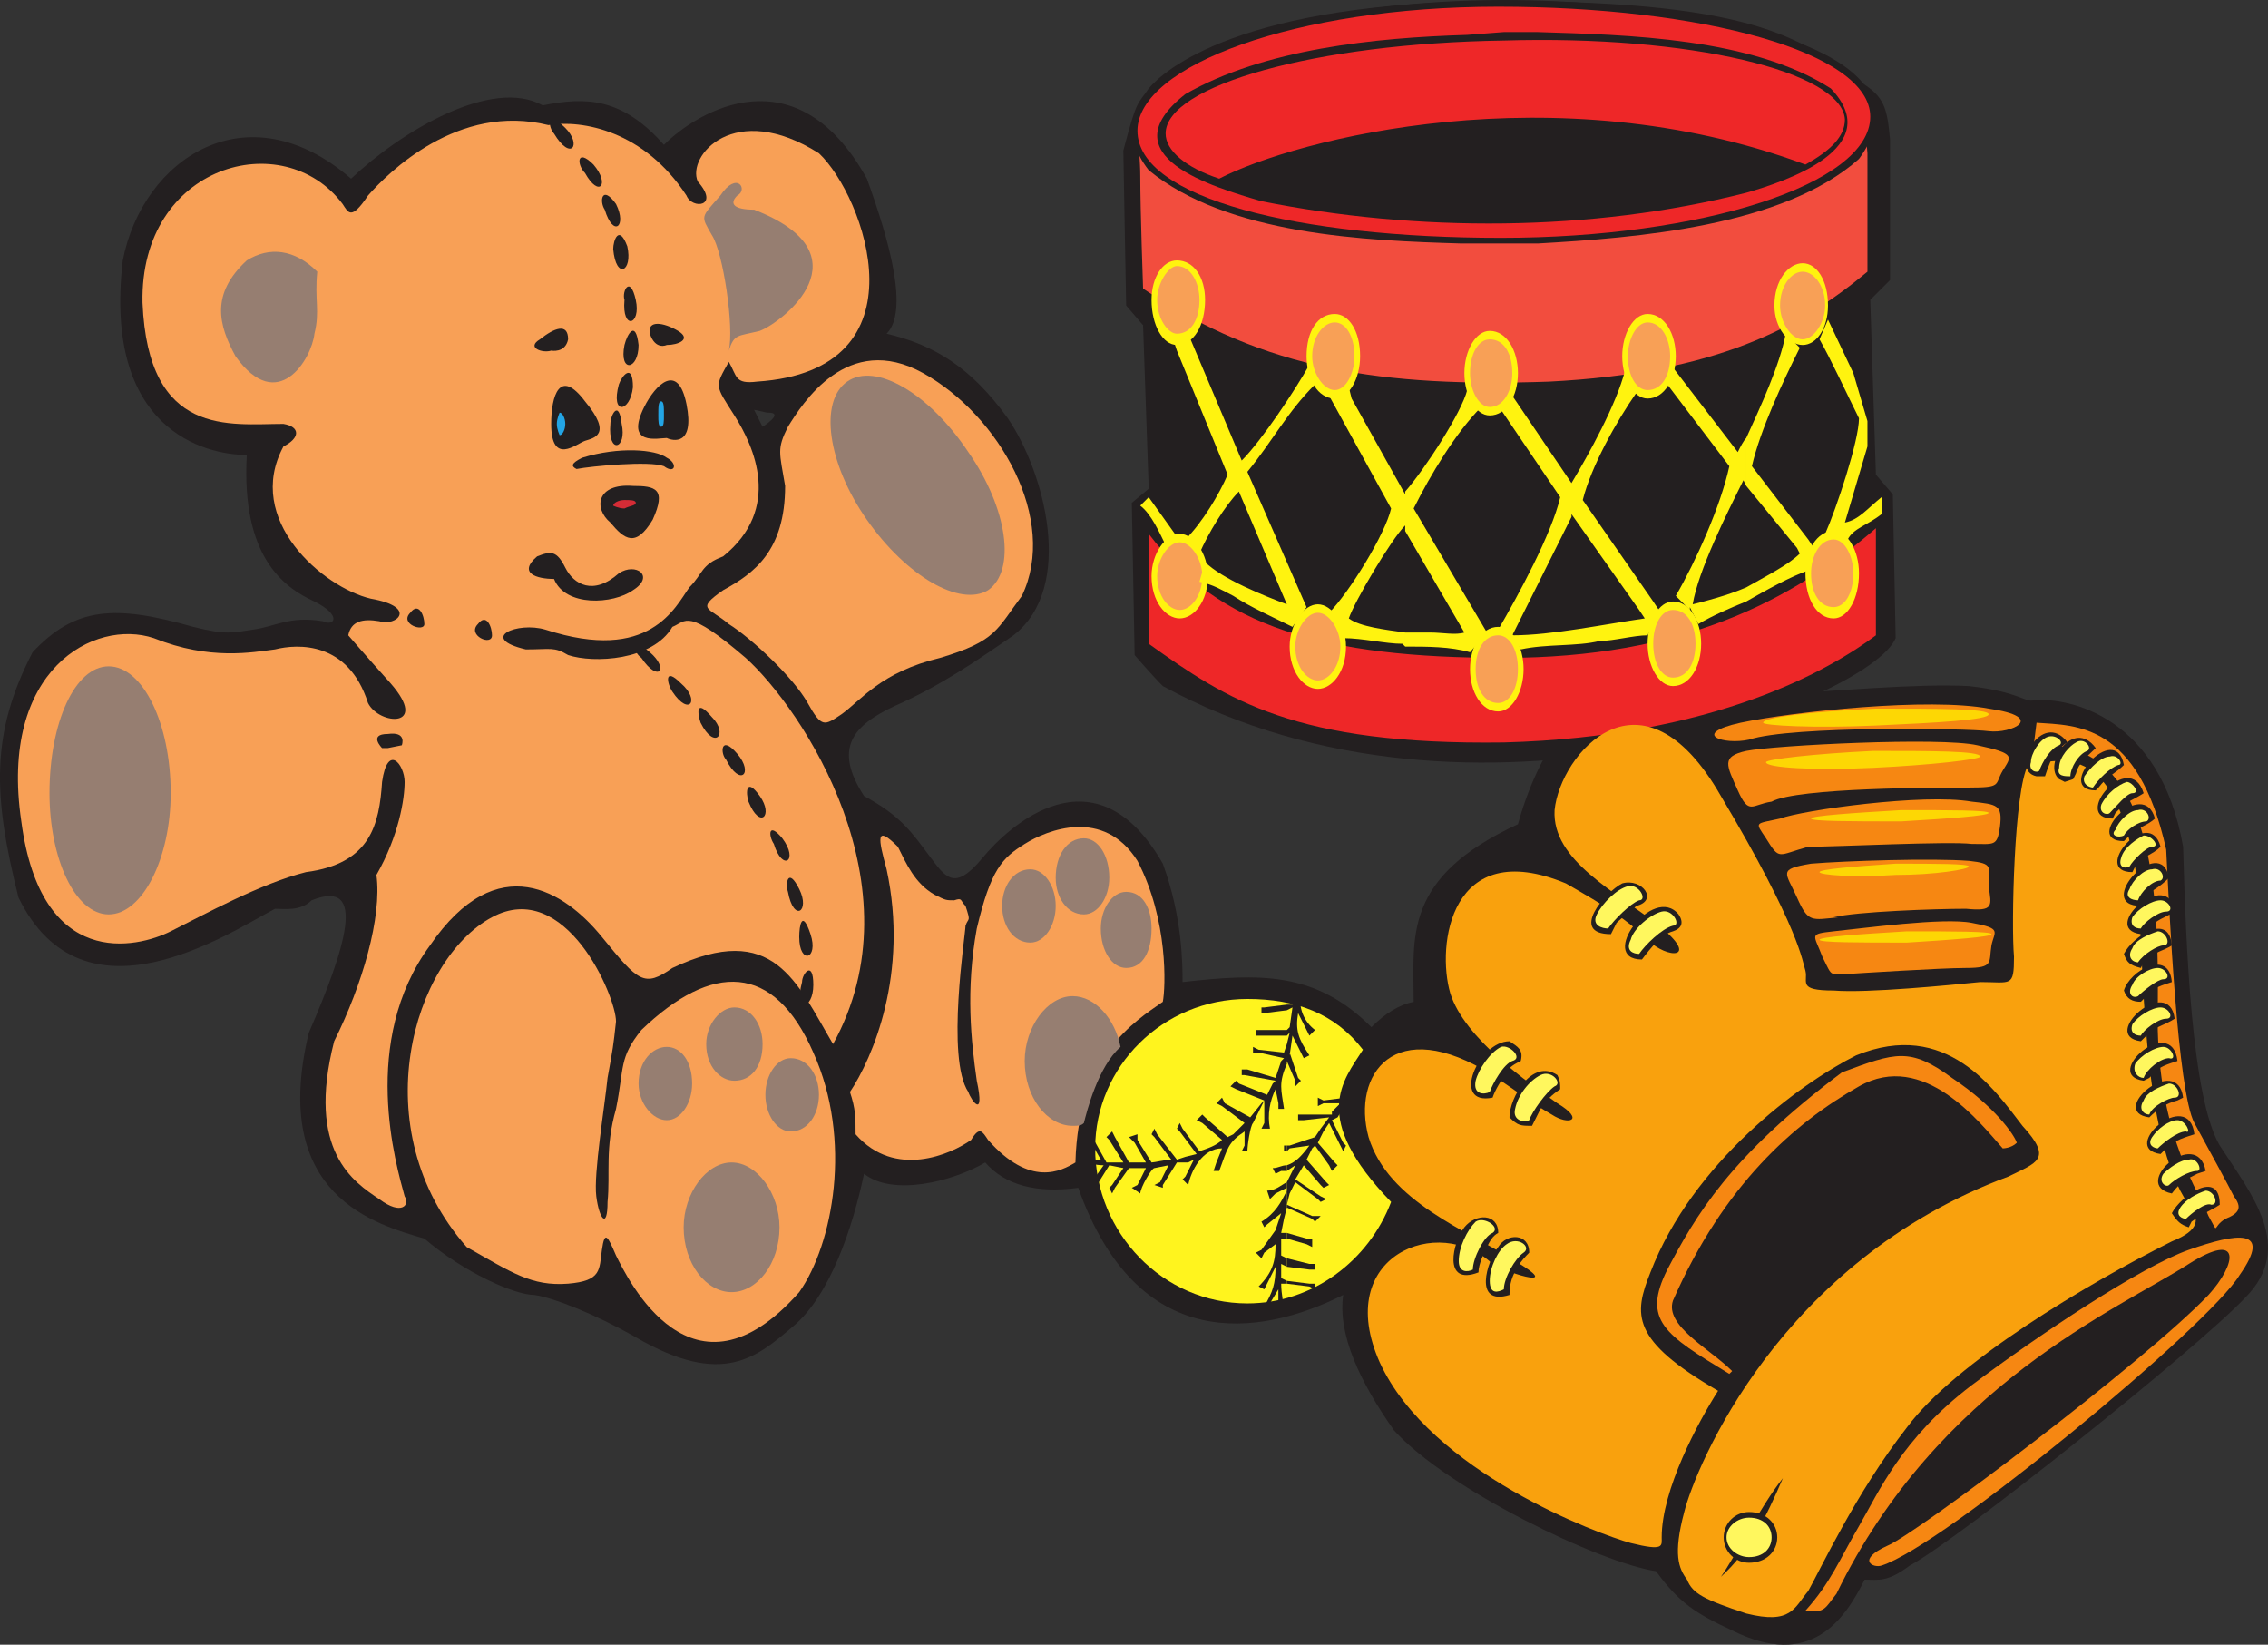 <svg xmlns="http://www.w3.org/2000/svg" width="603.509" height="437.582"><rect width="100%" height="100%" fill="#333333" stroke="none"/><path fill="#231f20" fill-rule="evenodd" d="M93.422 47.534c13.5-12.75 37.5-27 51-19.5 11.25-2.25 21-2.25 32.25 10.5 9-9 35.25-24.75 54 9 6 16.5 11.25 35.25 5.25 41.25 12.75 3 22.5 9 32.25 22.5 9.75 14.25 18 45 1.5 57.75-9.75 6.75-19.5 13.5-31.5 18.75-11.25 5.25-16.5 11.25-8.25 24 9.75 5.25 12.75 9.75 17.25 15.75s6.75 9.75 14.25.75c6.75-8.25 30-30 48 1.5 5.25 14.25 5.25 27 5.25 31.5 20.25-2.25 35.25-3 50.25 12 3.75-3.75 7.5-6 11.25-6.75 0-17.25-3-33 27.75-47.25 3.75-13.5 18.75-57 66-34.5 17.25-.75 39.75-3 54-2.25 13.5 1.5 15 4.5 17.25 3.75 9.75-.75 33.75 4.5 39.75 39 .75 26.25 2.25 66.75 9.75 79.5 8.25 12.75 20.25 27 6.75 40.5-12.75 13.5-76.5 64.5-89.25 71.25-6 4.5-8.25 3.75-12 3.75-5.25 10.5-14.25 24-35.25 13.5-9.75-4.5-14.25-7.5-20.25-15.75-15-2.25-55.5-21.75-69.75-37.5-9-12.75-15-25.5-13.5-36-22.5 11.25-54.75 15.75-70.5-28.5-11.25 1.5-19.5-.75-24.75-6.75-9 5.25-24.75 9-32.25 3-3 14.25-9 32.25-18.75 40.5s-18.75 16.5-42 3c-10.5-6-21.75-10.5-27-11.25-5.25 0-18.75-6-29.25-15-12.75-3.75-41.25-11.25-30.75-54.75 9.75-22.5 15.75-41.25.75-35.25-3 3-7.5 2.25-9.75 2.25-12.75 6.75-51 32.25-68.25-3-6.75-27-7.5-43.5 3.75-65.25 11.25-12 21.75-12.75 42.75-6.75 9 2.25 10.5 1.5 15.75.75 6-.75 9.75-3.75 18.75-2.25 3 1.5 5.25-1.5-2.25-5.25-8.25-3.75-19.5-12-18-39-11.25 0-38.25-6.75-33-51.75 5.25-27 33-45.75 60.75-21.75m109.5 66s6-3.75 1.5-3.75c-.75 0 0 0-3.75-.75l2.25 4.5"/><path fill="#231f20" fill-rule="evenodd" d="m304.172 86.534-4.5-5.25s-.75-39.75-.75-41.25c3.75-14.25 3.75-12 6.75-16.5 3.75-4.5 24-23.25 94.5-23.25 69.75 0 80.25 11.25 95.25 21.75 6 3.75 6.75 6.75 7.5 15v37.5l-5.25 5.25 1.5 46.5 4.5 5.25.75 38.25c-6.75 16.5-112.5 57.75-195 12.75-3-3-7.5-8.25-7.5-8.25l-.75-40.5 4.5-3.75-1.5-43.5"/><path fill="#f24d3e" fill-rule="evenodd" d="M304.172 76.784s-.75-21-.75-30c0-8.25-2.25-13.5 5.25-20.25 9-6 30-22.5 90-21.75 60 0 78 7.5 91.5 19.5 5.25 4.5 6 6 6.75 16.5v31.5c-18 15-40.5 27-84.75 29.25-44.25 1.5-75.75-3-108-24.75"/><path fill="#231f20" fill-rule="evenodd" d="M388.922 64.784c-25.5-.75-62.25-2.25-83.25-19.5-15.75-20.25 15.75-32.25 30.75-37.5 40.5-10.5 84.75-9.75 125.25-1.5 15.75 3.75 49.5 13.5 33 36-20.25 18-59.25 21-85.5 22.5h-20.25"/><path fill="#ee2728" fill-rule="evenodd" d="M399.422 63.284c-54 0-96.75-10.5-96.75-28.5 0-17.25 42-33 96-33s99 12 99 29.25c0 18-45 32.25-98.25 32.25"/><path fill="#231f20" fill-rule="evenodd" d="M390.422 9.284c-24.75.75-54 3.75-75 15.75-21 16.5 7.5 24.75 20.25 28.5 41.25 8.25 87.75 8.25 129-2.25 10.5-3 37.5-12 22.5-27.75-21-13.5-54-14.25-78-15h-9l-9.75.75"/><path fill="#231f20" fill-rule="evenodd" d="M400.172 10.784c-50.25.75-90.75 12-90.75 24.75 0 13.5 41.25 22.5 90.75 21.75 50.25-.75 90-12 90-25.5 0-12.75-41.25-22.5-90-21"/><path fill="#ee2728" fill-rule="evenodd" d="M305.672 142.034v29.25c21 15 39 27 94.5 26.25 56.25-1.5 87-19.5 99-28.5v-28.5c-22.5 19.5-51.75 34.5-99 34.5-48 0-75.75-8.25-94.5-33"/><path fill="#fff30f" fill-rule="evenodd" d="M396.422 88.034c-3.75 0-6.75 5.25-6.75 11.25s3 11.25 6.75 11.25c4.5 0 7.5-5.25 7.5-11.25s-3-11.25-7.5-11.25"/><path fill="#f8a056" fill-rule="evenodd" d="M396.422 90.284c-3 0-5.25 3.75-5.25 9 0 4.5 2.25 9 5.25 9 3.75 0 6-4.5 6-9 0-5.25-2.25-9-6-9"/><path fill="#fff30f" fill-rule="evenodd" d="M355.172 83.534c-4.5 0-7.5 4.5-7.5 11.25 0 6 3 11.25 7.5 11.25 3.75 0 6.75-5.25 6.75-11.25 0-6.75-3-11.25-6.75-11.25"/><path fill="#f8a056" fill-rule="evenodd" d="M355.172 85.784c-3 0-6 3.75-6 9 0 4.5 3 9 6 9s5.25-4.5 5.25-9c0-5.25-2.25-9-5.25-9"/><path fill="#fff30f" fill-rule="evenodd" d="M313.172 69.284c-3.75 0-6.75 4.5-6.75 10.5 0 6.75 3 12 6.75 12 4.5 0 7.5-5.25 7.5-12 0-6-3-10.5-7.5-10.5"/><path fill="#f8a056" fill-rule="evenodd" d="M313.172 70.784c-2.25 0-5.25 4.5-5.25 9 0 5.25 3 9 5.25 9 3.75 0 6-3.75 6-9 0-4.5-2.25-9-6-9"/><path fill="#fff30f" fill-rule="evenodd" d="M438.422 83.534c-3.75 0-6.75 5.25-6.75 11.25s3 11.25 6.75 11.25c4.5 0 7.5-5.25 7.5-11.25s-3-11.25-7.5-11.25"/><path fill="#f8a056" fill-rule="evenodd" d="M438.422 85.784c-3 0-5.25 4.5-5.25 9 0 5.25 2.25 9 5.25 9 3.75 0 6-3.75 6-9 0-4.5-2.25-9-6-9"/><path fill="#fff30f" fill-rule="evenodd" d="M479.672 70.034c-3.75 0-7.5 4.5-7.5 11.25 0 6 3.75 10.5 7.5 10.5s6.75-4.5 6.75-10.5c0-6.75-3-11.25-6.75-11.25"/><path fill="#f8a056" fill-rule="evenodd" d="M479.672 72.284c-3 0-6 3.75-6 9 0 4.5 3 9 6 9s6-4.5 6-9c0-5.25-3-9-6-9"/><path fill="#fff30f" fill-rule="evenodd" d="M487.922 141.284c-4.5 0-7.5 5.25-7.5 11.25 0 6.75 3 12 7.5 12 3.75 0 6.75-5.25 6.75-12 0-6-3-11.25-6.75-11.25"/><path fill="#f8a056" fill-rule="evenodd" d="M487.922 143.534c-3.75 0-6 4.5-6 9 0 5.25 2.25 9 6 9 3 0 5.25-3.75 5.25-9 0-4.5-2.25-9-5.25-9"/><path fill="#fff30f" fill-rule="evenodd" d="M445.172 160.034c-3.75 0-6.75 5.25-6.75 11.25s3 11.25 6.75 11.25c4.5 0 7.5-5.25 7.5-11.25s-3-11.25-7.5-11.25"/><path fill="#f8a056" fill-rule="evenodd" d="M445.172 162.284c-3 0-5.25 3.75-5.25 9s2.25 9 5.25 9c3.75 0 6-3.75 6-9s-2.25-9-6-9"/><path fill="#fff30f" fill-rule="evenodd" d="M398.672 166.784c-4.5 0-7.5 5.25-7.5 11.25s3 11.25 7.5 11.25c3.75 0 6.75-5.25 6.75-11.25s-3-11.25-6.75-11.25"/><path fill="#f8a056" fill-rule="evenodd" d="M398.672 169.034c-3.75 0-6 3.75-6 9s2.25 9 6 9c3 0 5.25-3.75 5.25-9s-2.25-9-5.25-9"/><path fill="#fff30f" fill-rule="evenodd" d="M350.672 160.784c-3.75 0-7.5 5.25-7.5 11.25 0 6.75 3.75 11.25 7.5 11.25s7.5-4.5 7.5-11.25c0-6-3.75-11.25-7.5-11.25"/><path fill="#f8a056" fill-rule="evenodd" d="M350.672 163.034c-3 0-6 4.5-6 9 0 5.25 3 9 6 9s6-3.75 6-9c0-4.5-3-9-6-9"/><path fill="#fff30f" fill-rule="evenodd" d="M313.922 142.034c-3.75 0-7.5 5.25-7.5 11.25 0 6.75 3.75 11.25 7.5 11.25s7.5-4.5 7.5-11.25c0-6-3.75-11.25-7.5-11.25"/><path fill="#f8a056" fill-rule="evenodd" d="M313.922 144.284c-3 0-6 4.5-6 9 0 5.25 3 9 6 9s6-3.75 6-9c0-4.5-3-9-6-9"/><path fill="#f9a10d" fill-rule="evenodd" d="M457.172 370.034c-5.25 8.25-15 26.25-15 39 0 2.25.75 3.75-8.25 1.5-8.25-2.25-53.25-18.75-66.75-48-12.75-28.5 15.75-39.75 30-26.25 5.25 3 18.75 6.75 6-.75-12.75-8.25-33.75-15.75-39-33-4.5-16.5 6.75-33 33-16.5 6.75 4.5 10.5 7.5 15.75 10.5 4.5 3 9 1.5 1.5-3-7.5-5.25-24.75-17.25-28.5-29.25-3.75-12.75 0-42 30.75-29.25 10.5 6 16.5 9.75 21.75 15s14.25 5.25 3-3.75-28.5-17.25-27.75-30.75c1.5-15 23.25-40.5 44.25-3.75 21 35.25 21.75 44.25 22.5 46.5.75 3-2.25 5.25 7.5 5.25 9 .75 31.5-1.5 39-2.25 8.25 0 9 1.5 9-6.75-.75-8.25 0-44.25 3.75-51 9-1.5 24-6.75 29.25 32.25 1.5 19.5.75 66.75 13.5 84.75 3 3.75 3 6.75-4.5 9.75-22.5 11.25-57.75 32.25-70.5 49.5-13.5 17.25-23.25 38.25-26.25 43.5-3.75 4.5-4.5 9-16.5 6-11.25-3.75-14.25-5.25-15.75-9-2.25-3-3.75-6.75-.75-18 3-12 25.5-66.75 86.25-89.25 7.5-3.75 12-4.5 3.75-13.5-7.5-9.75-20.25-28.5-44.25-18.75-15 7.5-43.5 28.5-54.75 57.75-4.5 11.25-5.25 18 18 31.5"/><path fill="#f68712" fill-rule="evenodd" d="M465.422 196.784c-6.75 1.5-15.75-1.5-2.25-4.5 14.25-3 50.25-6.75 66-3.75 15.75 2.25 6 6.75 0 6-5.25-.75-52.5-1.5-63.75 2.25m6 16.5c-5.25.75-6 3.75-9-3s-4.5-9 2.25-10.5c7.5-1.5 51.75-3.75 61.5-1.5 10.5 2.25 9 3 6.75 6.75s0 4.5-9 4.5c-8.25 0-45.75 0-52.5 3.75m9.75 12c-8.25 2.25-7.5 3.75-11.25-2.25-3-4.5-3-3.75 3.75-5.25 6-2.25 38.25-6.75 51-4.5 6.75.75 8.25.75 7.5 6.75-.75 5.25-1.5 4.5-7.5 4.5-6-.75-36 .75-43.5.75m8.25 18.75c-7.5.75-8.25 1.5-11.25-5.25s-5.25-7.5 3.75-9c9-.75 32.25-1.5 42-.75 6.75.75 5.25 1.5 5.25 6.75.75 5.25 1.5 6.75-6 6-8.25 0-29.25.75-35.25 2.25h1.5"/><path fill="#231f20" fill-rule="evenodd" d="M430.172 245.534c1.5-1.5 3.75-3 5.25-4.5 6-1.5 1.5-7.5-3.75-6-4.5 2.25-14.25 13.5-3 13.5l1.5-3"/><path fill="#fff75e" fill-rule="evenodd" d="M427.922 247.034c1.5-2.25 6-6.75 8.25-7.5 2.25 0 0-4.5-3-3.75s-6.75 4.5-8.25 7.5 1.5 3.75 3 3.75"/><path fill="#231f20" fill-rule="evenodd" d="M409.922 295.034c1.5-2.25 3-3.75 5.25-5.25 0-1.5 0-2.25-.75-3.75-6.75-4.5-12.75 6-12.75 11.25 2.25 2.25 3 2.25 6 2.25l2.25-4.5"/><path fill="#fff75e" fill-rule="evenodd" d="M406.922 298.034c.75-2.25 4.5-7.5 6.75-9 2.25-.75-.75-4.5-3.75-3s-6 5.25-6.75 9c-.75 3 2.25 3.75 3.75 3"/><path fill="#231f20" fill-rule="evenodd" d="M400.922 285.284c.75-1.5 2.25-2.25 3.75-3 .75-3-.75-3.75-3-5.25-8.25 0-15.75 17.25-4.5 15 .75-2.25 2.25-4.5 3.75-6.75"/><path fill="#fff75e" fill-rule="evenodd" d="M396.422 290.534c.75-2.25 3.75-7.5 6-8.25 3-.75-.75-4.5-3-3.75-3 1.5-6 6-6.75 9-.75 3.75 2.25 3.75 3.75 3"/><path fill="#231f20" fill-rule="evenodd" d="M403.922 337.034c.75-1.5 2.25-3 3-3.75 0-5.25-6-5.25-8.25-1.5-3 3.75-6.75 15.75 3 12.75 0-3 .75-5.25 2.25-7.5"/><path fill="#fff75e" fill-rule="evenodd" d="M400.172 343.034c0-3 3-8.25 5.25-9.75s-1.5-4.5-4.5-2.25c-2.25 1.5-4.5 6-4.5 9.75s2.25 3 3.75 2.25"/><path fill="#231f20" fill-rule="evenodd" d="M395.672 331.784c.75-1.5 1.5-3 3-3.75 0-5.25-6-5.25-9-1.5s-6 15.75 3.75 12c0-2.25 1.5-5.25 2.25-6.75"/><path fill="#fff75e" fill-rule="evenodd" d="M391.922 337.784c0-3 3-9 5.25-9.75 2.25-1.5-2.25-4.5-4.5-3-2.25 2.25-4.5 6.75-4.5 10.5 0 3 2.25 3 3.75 2.25"/><path fill="#f68712" fill-rule="evenodd" d="M460.172 365.534c-17.25-10.5-23.25-14.25-16.5-27.75 7.5-14.25 16.5-30 46.5-52.5 14.25-5.25 18-6.75 29.25 1.5 11.25 7.5 16.5 15 17.25 17.25-1.5 1.5-3.75 1.5-3.75 1.5-6-6.75-21-26.25-38.25-16.5s-36 26.25-49.5 57c-2.25 6.75 9.75 12.75 15.75 18.75l-.75.75"/><path fill="#231f20" fill-rule="evenodd" d="M457.922 419.534c3.75-5.25 10.5-18.75 16.5-26.25-4.5 10.5-9 19.5-16.5 26.25"/><path fill="#231f20" fill-rule="evenodd" d="M465.422 415.784c-3.75 0-6.75-3-6.75-6.75s3-6.75 6.75-6.75c4.5 0 7.5 3 7.5 6.75s-3 6.75-7.5 6.75"/><path fill="#fff75e" fill-rule="evenodd" d="M465.422 414.284c-3 0-6-2.25-6-5.25s3-5.25 6-5.25c3.75 0 6 2.25 6 5.25s-2.25 5.25-6 5.25"/><path fill="#f68712" fill-rule="evenodd" d="m541.172 198.284.75-6c10.5.75 27 0 34.5 33.75.75 15 3 64.5 7.5 72.75s9 16.5 10.5 19.5c2.25 3 1.5 4.5-2.25 6-3.75 2.25-1.5 4.5-4.5-.75-2.25-6-12.75-20.25-13.5-49.5 0-28.5 2.25-78-33-75.75"/><path fill="#231f20" fill-rule="evenodd" d="M564.422 214.784c1.5-1.5 3.75-2.25 6-3.75-3.75-12-19.5 6.75-8.25 6.75l.75-1.5 1.5-1.5"/><path fill="#fff75e" fill-rule="evenodd" d="M561.422 216.284c1.5-1.5 4.5-5.25 6-5.25 2.25 0 0-3-1.5-3-2.25.75-5.25 3-6.75 6-.75 2.25 1.5 3 2.25 2.25"/><path fill="#231f20" fill-rule="evenodd" d="M566.672 221.534c1.5-.75 5.25-2.25 6.75-3.75-3-11.25-19.5 6-8.25 6l1.5-1.5v-.75"/><path fill="#fff75e" fill-rule="evenodd" d="M565.172 222.284c.75-1.5 3.75-3.75 6-3.75 1.5-.75 0-3.75-2.25-3-2.25 0-5.25 3-6 5.25-1.5 1.5.75 2.25 2.25 1.5"/><path fill="#231f20" fill-rule="evenodd" d="M568.172 230.534c2.25-3 4.5-3 6.75-5.25-3-11.25-18.75 6.75-7.5 6.75l.75-1.5"/><path fill="#fff75e" fill-rule="evenodd" d="M566.672 230.534c.75-1.5 4.5-5.25 6-5.25 2.25 0 0-3-2.25-3-1.5.75-5.25 3-6 6-.75 2.25.75 3 2.25 2.25"/><path fill="#231f20" fill-rule="evenodd" d="M571.172 238.034c2.25-1.5 3.75-2.25 6-4.5-2.25-12-20.25 7.5-7.5 7.5l1.5-3"/><path fill="#fff75e" fill-rule="evenodd" d="M568.922 239.534c.75-2.25 3.75-5.25 6-5.25 1.5-.75 0-3.75-2.25-3-2.25 0-5.25 3-6 5.25-1.5 2.25.75 3 2.25 3"/><path fill="#231f20" fill-rule="evenodd" d="M571.922 247.034c1.5-2.25 4.5-3 6.75-4.5-1.5-12-20.25 4.5-9 6l1.5-.75.75-.75"/><path fill="#fff75e" fill-rule="evenodd" d="M569.672 247.034c.75-1.5 4.5-4.5 6.75-4.5s.75-3-1.5-3-6 2.25-7.5 4.5c-.75 2.25.75 3 2.25 3"/><path fill="#231f20" fill-rule="evenodd" d="M570.422 256.034c3-3 5.25-3 7.5-4.5-.75-9-10.5-2.25-12.75 2.25.75 2.25 1.5 3 4.5 3.75l.75-1.5"/><path fill="#fff75e" fill-rule="evenodd" d="M568.922 256.034c1.5-2.25 5.25-4.5 6.75-4.5 2.25 0 .75-3.75-1.5-3.75-2.25.75-6 2.25-6.75 4.5-1.5 2.25 0 3.75 1.5 3.75"/><path fill="#231f20" fill-rule="evenodd" d="M571.172 265.034c1.5-2.25 4.5-3 6.75-3.75-.75-9-11.25-3-12.75 2.25.75 2.25 2.25 3 4.5 3l1.5-1.5"/><path fill="#fff75e" fill-rule="evenodd" d="M568.922 265.034c1.5-1.5 5.25-4.5 6.75-4.5 2.25 0 .75-3-1.5-3s-6 2.25-6.75 4.5c-1.5 2.25 0 3.75 1.5 3"/><path fill="#231f20" fill-rule="evenodd" d="M571.922 274.784c1.5-1.5 4.5-2.25 6.75-3.75-1.5-12-20.25 4.5-9 6l2.25-2.25"/><path fill="#fff75e" fill-rule="evenodd" d="M569.672 275.534c.75-1.5 4.5-4.5 6.75-4.5s.75-3-1.5-3-6 2.25-7.5 4.5c-.75 2.25.75 3 2.25 3"/><path fill="#231f20" fill-rule="evenodd" d="M572.672 286.034c1.5-2.25 4.5-3 6.75-3.75-1.5-12.75-20.25 3.75-9 5.25l1.5-.75.75-.75"/><path fill="#fff75e" fill-rule="evenodd" d="M570.422 286.784c.75-2.25 4.5-5.25 6.75-5.25 2.25.75.75-3-1.5-3s-6 2.25-7.5 4.5c-.75 2.25.75 3.75 2.25 3.75"/><path fill="#231f20" fill-rule="evenodd" d="m579.422 292.784 1.5-.75c-1.5-12-20.25 3.75-9 5.25 2.25-2.25 4.5-3.75 7.5-4.5"/><path fill="#fff75e" fill-rule="evenodd" d="M571.922 296.534c.75-2.25 5.25-4.5 6.75-4.5 2.25 0 .75-3.75-1.5-3.75-2.25.75-6 2.25-6.75 4.5-1.5 2.25 0 3.75 1.5 3.75"/><path fill="#231f20" fill-rule="evenodd" d="M576.422 305.534c2.25-2.25 5.25-3 7.5-3.75-1.5-12.75-20.25 3.75-9 5.25l1.5-1.5"/><path fill="#fff75e" fill-rule="evenodd" d="M574.172 305.534c1.5-1.5 5.25-4.5 7.5-4.5 1.5.75 0-3-2.25-3s-5.25 2.25-6.75 4.5.75 3 1.5 3"/><path fill="#231f20" fill-rule="evenodd" d="m584.672 312.284 2.25-.75c-2.25-12-20.25 3.75-9 6 2.25-3 3.75-3.75 6.75-5.25"/><path fill="#fff75e" fill-rule="evenodd" d="M577.172 315.284c1.5-1.5 5.25-3.75 7.5-3.75 1.5 0 0-3.75-2.25-3-2.25 0-5.25 2.25-6.75 3.75-1.5 2.25.75 3.75 1.5 3"/><path fill="#231f20" fill-rule="evenodd" d="M583.172 325.034c3-2.25 5.25-3 7.5-4.5 0-9.75-10.5-2.25-12.75 2.25 1.5 2.25 2.25 3 4.5 3.75l.75-1.5"/><path fill="#fff75e" fill-rule="evenodd" d="M581.672 324.284c1.5-1.5 5.25-4.5 6.75-3.75 2.25 0 .75-3.75-1.5-3.75-2.25.75-5.25 2.25-6.75 4.5s.75 3 1.5 3"/><path fill="#231f20" fill-rule="evenodd" d="M558.422 209.534c2.25-3 4.5-3.75 6.75-6-2.25-12-18.75 6.75-7.5 6.75l.75-.75"/><path fill="#fff75e" fill-rule="evenodd" d="M556.922 209.534c1.5-2.25 4.5-5.25 6.75-6 1.5 0 0-3-2.25-2.25-2.25 0-5.25 3-6.75 5.25-.75 2.25 1.5 3 2.25 3"/><path fill="#231f20" fill-rule="evenodd" d="M552.422 205.784c.75-3 3-4.5 5.25-6.75-6-8.25-14.25 4.5-9.75 8.25l1.5.75 2.25-.75.75-1.5"/><path fill="#fff75e" fill-rule="evenodd" d="M550.922 206.534c0-2.25 2.25-6 4.5-6.75 1.5-.75-.75-3.75-3-2.25-1.5.75-4.5 3.75-4.5 6.75-.75 2.25 1.5 2.25 3 2.25"/><path fill="#231f20" fill-rule="evenodd" d="M547.172 199.784c1.5-.75 1.5-1.5 3-2.25-6.75-9-15.75 7.5-8.25 9h2.25c.75-2.25 1.5-4.5 3-6.75"/><path fill="#fff75e" fill-rule="evenodd" d="M542.672 205.034c.75-2.25 3-6 5.25-6.75 1.5-.75-.75-3-3-2.25s-4.5 4.5-4.5 6.75c-.75 2.25 1.5 3 2.25 2.25"/><path fill="#231f20" fill-rule="evenodd" d="M445.172 247.784c2.25-.75 3-2.25 1.5-4.5-6.75-8.25-21.75 12-9.75 12 2.25-3 5.25-6.75 8.25-7.5"/><path fill="#fff75e" fill-rule="evenodd" d="M436.172 253.784c1.5-2.25 6-6.75 9-7.5 2.25 0 0-4.5-3-3.75s-7.5 4.5-8.25 7.5c-1.5 3 .75 3.75 2.25 3.75"/><path fill="#f8a056" fill-rule="evenodd" d="M193.922 96.284c-3.75 6.75-3.75 6 1.5 14.25s12.75 24.75-3 37.5c-6 2.25-5.25 4.5-9 8.25-3.75 5.25-10.5 20.25-38.25 11.25-7.5-2.25-18 2.25-5.25 5.25 6.75 0 7.5-.75 11.25 1.5 6.75 2.25 22.5 1.5 27.75-7.5 3.75-1.5 3.75-5.25 19.5 8.25 15 13.5 46.5 60.75 23.25 102.75-9.75-16.5-15.75-33-42.75-20.25-7.5 5.25-9 3.75-18.75-8.25s-27.75-24-45.75 2.25c-18.75 25.5-9 58.5-6.75 66.75 1.5 2.25-.75 5.25-6.75.75-6.75-4.5-19.5-12.75-12-42 7.5-15 12.75-33 11.25-44.25 6-10.5 7.5-20.25 7.5-24.75s-4.5-10.5-6 0c-.75 11.25-3 21.75-20.25 24-12 3-27 11.25-36 15.75s-34.5 10.5-39.75-29.25c-6-40.5 19.5-54 35.25-48.75 15 6 26.25 3.75 32.25 3 6-1.5 19.5-2.25 24.75 14.25 3 6 16.5 6.75 6-5.25-6.75-7.5-11.25-12.75-11.25-12.75.75-3.75 3.75-4.5 8.25-3.75 4.5 1.5 10.5-3.75-2.25-6-12.75-3-33.75-21-23.25-40.5 4.5-2.25 4.5-5.25 0-6-14.25 0-36 3.75-37.5-32.25-.75-36.75 37.5-47.25 53.25-26.25 1.5 2.25 2.25 4.5 6.75-2.25 5.25-6 24-24.75 48-18.75 9-1.5 25.5 1.5 36.75 18.75 1.5 3.75 9 3 3-3.75-3-6.75 9.75-21.75 32.25-7.5 12 11.25 29.25 57.75-16.5 60.75-6 .75-5.25-1.5-7.5-5.25"/><path fill="#967e71" fill-rule="evenodd" d="M193.922 93.284c1.5-4.5 2.25-3.75 8.25-5.25 6-2.25 29.25-20.25-1.5-32.25-5.25 0-6.75-1.5-4.5-3.75 3-1.5 0-6.75-4.5 0-5.25 6-5.25 5.25-2.25 10.5 3 4.5 6 24.75 4.5 30.75m-165 84c-9 0-15.75 15-15.75 33.75 0 17.25 6.75 32.25 15.75 32.25s16.5-15 16.5-32.25c0-18.75-7.5-33.75-16.5-33.75m55.5-105c-.75 7.5.75 10.5-.75 16.5-.75 6.75-9.75 21.75-21 6-4.5-8.25-6.75-16.5 3-25.5 6-3.75 12.75-3 18.75 3"/><path fill="#f8a056" fill-rule="evenodd" d="M193.922 166.034c-5.25-4.5-9-3.75-1.5-9 8.25-4.5 16.5-10.5 16.5-27.75-1.5-9-2.25-9.75.75-15.75 3.75-6 15.75-25.5 36-14.25s36 39 26.25 59.25c-6.75 9-6.75 12-21.75 16.5-15.75 3.75-21 11.25-26.25 15-4.5 3-5.25 3.75-9-3s-15-17.25-21-21"/><path fill="#967e71" fill-rule="evenodd" d="M225.422 101.534c-7.5 5.25-5.25 21.75 5.25 36.75s24.75 23.25 32.25 18.75c7.5-5.25 5.25-21.75-5.25-36.75-10.5-15.75-24.75-24-32.25-18.75"/><path fill="#f8a056" fill-rule="evenodd" d="M170.672 274.034c18.75-18 35.25-18 45.75 6 10.5 23.25 5.25 51-3.75 63.75-28.5 32.25-45.75-3.75-48.75-9.75-2.25-5.25-3-6.75-3.75-1.5s0 8.25-9 9c-9.75.75-15-3-27-9.75-27.75-31.5-14.25-76.5 6.75-87.75 19.5-10.5 33 21 33 27.75-.75 6.75-.75 6.75-2.25 15-.75 7.5-3.75 25.5-3 31.5s3 9 3 1.5c.75-7.5-.75-14.25 2.25-24.75 2.25-11.25.75-13.5 6.75-21"/><path fill="#967e71" fill-rule="evenodd" d="M177.422 278.534c3.75 0 6.75 3.75 6.75 9.75 0 5.25-3 9.75-6.75 9.75s-7.5-4.5-7.5-9.75c0-6 3.75-9.75 7.5-9.75m18-10.5c4.5 0 7.5 4.5 7.5 9.75 0 6-3 9.75-7.5 9.75-3.75 0-7.5-3.75-7.5-9.75 0-5.25 3.75-9.75 7.5-9.75m15 13.5c4.5 0 7.5 4.5 7.5 9.75s-3 9.75-7.5 9.75c-3.75 0-6.75-4.5-6.75-9.75s3-9.75 6.75-9.75"/><path fill="#f8a056" fill-rule="evenodd" d="M235.922 231.284c-2.25-8.25-3-12 3-6 2.25 4.5 4.5 9.75 9.75 12.75 3 1.5 3 1.5 5.25 1.5 2.25-.75 1.5 0 3 1.5 1.5 4.5.75 3 0 5.25 0 2.25-5.25 35.25.75 44.25.75 2.25 4.5 7.5 2.25-3-1.5-10.5-3-24 0-40.5 3.75-15.75 6.75-18.75 12.75-22.5s21-9.75 30 4.5c8.25 15.75 7.5 33.75 6.75 37.5-7.5 5.25-22.5 14.25-23.25 42.75-3.75 2.25-12 6.75-23.25-6-1.5-2.25-2.25-3.75-4.5 0-5.25 3.75-20.25 10.5-30.75-1.5 0-4.5 0-6.75-1.5-11.25 6-9 15.75-31.5 9.75-59.25"/><path fill="#967e71" fill-rule="evenodd" d="M274.172 231.284c3.75 0 6.75 4.5 6.75 9.75s-3 9.75-6.75 9.75c-4.5 0-7.5-4.5-7.5-9.75s3-9.75 7.5-9.75m14.25-8.25c3.75 0 6.75 4.5 6.75 10.5 0 5.25-3 9.75-6.75 9.75-4.5 0-7.5-4.5-7.5-9.75 0-6 3-10.5 7.5-10.5m11.25 14.25c4.5 0 6.75 4.5 6.75 9.75 0 6-2.25 10.5-6.75 10.5-3.75 0-6.75-4.5-6.75-10.5 0-5.25 3-9.75 6.75-9.75m-105 72c-6.75 0-12.75 8.25-12.75 17.25 0 9.75 6 17.25 12.75 17.25s12.75-7.5 12.75-17.25c0-9-6-17.25-12.75-17.25"/><path fill="#231f20" fill-rule="evenodd" d="M103.172 199.034h-1.5s-3.75-3.75 1.5-3.75c5.25-.75 3.75 3 3.75 3l-3.75.75m27.75-30c0 3-6.75 0-3.75-3 2.25-3 3.75.75 3.75 3m-18-3c0 2.25-6.75 0-3.75-3 2.25-3 3.75.75 3.75 3m40.5-41.25c3.75-.75 19.5-2.25 23.25-.75 3 2.25 3.75-.75.75-2.25-3-2.25-12.75-3-22.5 0-3 1.5-3 2.25-1.5 3m-6.75-12c0-7.5 2.25-15 9-6 7.5 9 2.25 9.75 0 10.5s-9 6.75-9-4.5m24.75-4.5c3-6 9-12 11.25-.75s-3.75 9.75-5.25 9c-2.25 0-11.25 2.25-6-8.25m-3 21c6 0 9 .75 5.25 9-4.5 7.5-7.5 5.25-11.25.75-4.5-3.75-3.75-10.5 6-9.75m-3.75 23.25c4.5-3 9.75.75 3.75 4.5-5.25 3.75-18 4.5-21-3-4.5 0-9.75-1.5-4.5-6 3.75-1.5 5.25-1.5 7.5 3s7.5 7.5 14.25 1.5m12.75-60.75c3 0 6.75-1.5 3-3.75s-8.25-3-7.5.75c1.5 4.5 4.5 3 4.5 3m-30.75 1.5c-2.25.75-6.75-.75-3-3 3.75-3 7.5-4.5 7.5 0-.75 3.75-4.5 3-4.5 3m9-47.25c-2.25-2.25-2.25-6.75 2.25-2.25 4.5 5.25 1.5 9-2.25 2.25m-8.25-10.5c-1.5-1.5-2.25-6.75 3-1.5 4.5 4.5 1.5 9-3 1.5m13.5 20.25c-1.5-2.25-.75-6.75 3-1.5 3 6-.75 9-3 1.5m2.25 10.5c0-2.25 1.5-6.75 3.75-.75 1.5 6.75-3 9-3.75.75m3 13.5c-.75-2.25 1.5-6.75 3 0s-3.75 8.25-3 0"/><path fill="#231f20" fill-rule="evenodd" d="M166.172 91.784c.75-3 3-6.75 3.75 0 0 6.75-5.25 7.5-3.75 0"/><path fill="#231f20" fill-rule="evenodd" d="M164.672 102.284c.75-2.25 3.75-6 3.75.75-.75 6.75-6 7.5-3.75-.75"/><path fill="#231f20" fill-rule="evenodd" d="M162.422 112.784c0-2.25 2.25-6.75 3 0 1.5 6.75-3.75 8.25-3 0"/><path fill="#fff41e" fill-rule="evenodd" d="M370.172 319.784c-21.75-22.5-12.75-32.25-7.5-40.5-7.5-9.75-18-13.5-30.75-13.5-22.5 0-40.5 18-40.5 39.75 0 22.5 18 41.25 40.5 41.25 17.25 0 32.25-11.25 38.25-27"/><path fill="#231f20" fill-rule="evenodd" d="M342.422 340.784v.75l6 .75 1.5.75v-1.5h-1.5l-6-.75m0-6v2.25l6 .75h1.5v-1.5h-1.5l-6-1.5m0-6.75v1.5l5.25 1.5 1.5.75v-2.25h-1.5l-5.25-1.5m0-11.25v4.5l6.75 3 .75.75 1.5-1.5h-2.25l-6.75-3 .75-3 1.5-3 6 4.5.75.75 1.5-.75-1.5-.75-6.75-4.5 2.25-3.75 4.5 5.25.75.75 1.5-.75-.75-.75-5.25-6 1.5-3 .75-.75 3.75 5.25.75 1.5 1.5-1.5-.75-.75-4.5-5.25 1.5-3 1.5-2.25 3.75 7.5.75-1.5-.75-.75-3-6 1.5-.75 2.25-3.75 3 6.75.75 2.25 1.5-1.5-.75-.75-3-7.5.75-.75-.75-1.5-1.5 1.5-6 .75-1.5-.75v2.25l1.5-.75h4.5l-2.25 2.25v.75h-9v1.5h1.5l6.75-.75-2.25 3-1.5 2.25-6.75 2.25h-.75v1.5l.75-.75 5.25-.75c-2.25 3-3.75 4.5-6 5.25v1.5l2.25-1.5-2.25 4.5v1.5-.75 1.5m0-39v5.25-.75l2.25 5.25v1.5l1.5-1.5-.75-.75-2.25-6.75v.75l.75-5.25 3 6 1.5-.75c-3-4.5-3.75-6.75-3-11.25l3 6 1.5-1.5c-3-2.25-4.5-6-3.75-9.75h-1.5v1.5l-.75 1.5h-1.5v1.5l1.5-.75-.75 5.25-.75.75v1.5l.75-.75-.75 3m0-9v-1.5l-6 .75h-.75v1.5h.75l6-.75m0 6.75v-1.5h-8.25v1.5h8.25m0 7.5v-5.25l-.75 2.25-6.75-.75-1.5-.75v1.5h1.5l6.75 1.5-.75.75-1.5 4.5-7.5-2.25h-1.5v1.5h.75l8.25 1.5-.75.75-1.5 3-7.5-3-.75-.75-1.5 1.5 1.5.75 7.5 3-.75.75-3 3.75-6.75-3.75-.75-1.5-1.5 1.5 1.5.75 6 4.5-3 3-1.5.75-6-5.25-.75-.75-1.5 1.5 1.5.75 5.25 4.5c-1.5 1.5-3.75 2.25-6 3l-4.5-6-.75-1.5-.75 1.5.75.75 4.5 6-3 .75-2.25.75-5.25-6.75-.75-1.5-.75 1.5.75.75 4.5 6c-1.5 0-4.5.75-5.25.75l-3.75-6v-1.5l-2.25.75 1.5 1.5 3 5.25h-4.5l-3.75-6.75-.75-1.5-1.5 1.5.75.75 3.75 6h-4.5l-3.75-6.75-.75-1.5-1.5 1.5 1.5.75 3 5.25c-1.5 0-3.75 0-5.25-.75v1.5c1.5 0 3.75.75 6 .75l-3.75 5.25-.75.75 1.5 1.5.75-1.5 3.75-6 3.75.75-3 4.5-.75.75.75 1.5.75-1.5 3.75-5.25h4.5l-2.25 4.5-1.5.75 2.25 1.5c0-1.5 3-6.75 3.75-6.75l3.75-.75-2.25 4.5-1.5.75 2.25.75v-.75l3.75-6h3l1.5-.75-2.25 4.5-.75.75 1.5 1.5c.75-3.75 3.75-9.75 9-9.75l-1.5 3.75-.75 2.25h1.5c2.25-6 2.25-7.5 6.75-10.5v3.75l-.75 1.5h1.5c0-1.5.75-6.75 1.5-7.5l3-6v6l-.75 1.5h2.25c-.75-3.75 0-7.5 1.5-10.5l.75 3.75v1.5h1.5c-.75-5.25-1.5-6.75.75-12"/><path fill="#231f20" fill-rule="evenodd" d="M342.422 306.284v-1.5h-.75v1.5h.75m0 5.25v-1.5c-1.5 0-2.25.75-3.75.75l.75 1.5 1.5-.75h1.5m0 4.5v-1.5c-1.5.75-3 2.25-5.25 2.25l.75 2.25 1.5-1.5 3-1.5m0 5.25v-4.5c-1.5 3-3 6-6.75 8.25l.75 1.5.75-.75 3.75-3-1.5 4.5-3.75 5.25-1.5.75 1.5 1.5.75-1.5 3-2.25c0 4.5-.75 7.5-4.5 11.25l1.5.75 3-6c0 4.5-.75 6.75-3 10.5l.75 1.5.75-2.25 2.25-3.75v6.75h1.5c0-3-.75-5.25-.75-8.25h1.5v-.75l-1.5-.75v-3.75l1.5.75v-2.25l-1.5-.75v-4.5h1.5v-1.5h-1.5l.75-3.75.75-3"/><path fill="#23a5e5" fill-rule="evenodd" d="M148.922 109.784c.75 0 1.5 1.5 1.5 3s-.75 3-1.5 3c0 0-.75-1.5-.75-3s.75-3 .75-3m27-3c.75 0 .75 1.5.75 3.75 0 1.5 0 3-.75 3s-.75-1.5-.75-3c0-2.25 0-3.75.75-3.75"/><path fill="#d52c36" fill-rule="evenodd" d="M169.172 133.784c0 .75-1.5.75-3 1.5-1.5 0-3-.75-3-.75 0-.75 1.5-1.5 3-1.5s3 0 3 .75"/><path fill="#967e71" fill-rule="evenodd" d="M298.172 278.534c-1.5-7.5-6.75-13.5-12.75-13.5-6.75 0-12.75 8.25-12.75 17.25 0 9.75 6 17.25 12.75 17.25 1.5 0 2.25 0 3-.75.75-3 3.75-15 9.75-20.25"/><path fill="#231f20" fill-rule="evenodd" d="M213.422 261.284c0-2.25 3-6 3 .75s-5.25 7.5-3-.75m-.75-12c0-3 .75-7.5 3-.75s-3 8.25-3 .75m-3-12c-.75-2.25 0-6.75 3-.75s-1.5 9-3 .75m-3.75-12.75c-1.5-2.25-1.5-6 2.25-1.5 4.5 6 0 9-2.25 1.5m-6.75-11.25c-.75-2.25-.75-6.75 3-1.5s0 9-3 1.5m-6-11.25c-1.5-1.5-1.5-6.75 3-1.5s.75 9-3 1.5m-6.75-9.75c-.75-2.25-1.5-6.75 3-1.5 4.5 4.5.75 9-3 1.5m-7.5-8.25c-1.5-2.25-2.25-6.75 2.25-2.25 5.25 4.5 2.25 9-2.25 2.25m-8.25-9c-2.25-1.5-3-6 2.25-1.5s2.25 8.25-2.25 1.5"/><path fill="#f68712" fill-rule="evenodd" d="M480.422 428.534c6.75-7.5 9-13.5 14.25-22.5s11.25-23.25 30-37.5c18-13.5 45-31.5 57.75-36s22.5-6 13.5 6.75c-8.25 13.5-78.75 72-95.25 77.25-2.25.75-6.75-1.5 1.5-5.25 7.5-3 68.25-48.75 85.5-66.75 7.5-8.25 9-17.25-5.25-8.25-18.75 12-66.75 32.25-93.75 87.75-3 3.75-3 5.25-8.25 4.5"/><path fill="#fff30f" fill-rule="evenodd" d="M464.672 156.284v3.75c5.25-3 12-6.75 16.5-8.25l1.5-6-1.5-2.25-15-19.5c2.25-9.75 8.25-22.5 12.75-31.5l-3.75-3.75c-1.5 8.25-6.75 19.5-10.5 27.75v12.75l13.5 16.5.75 1.5c-3 3-9 6-14.25 9m32.25-44.25-3.75-12.75-6.75-14.25-2.25 5.25c3 5.25 7.5 15 10.5 21 0 6-6 24-9 30.75l6 1.5c1.5-3 5.25-3.75 9-6.75v-4.5c-3.75 3-6 6-9.75 6.75l6-20.25v-6.75m-32.25 17.25v-12.75c-.75.75-1.5 2.25-2.25 3.75l-17.25-22.5-1.5 4.5 16.5 21.75c-2.25 10.5-9 25.5-14.25 34.5l3.75 3.75v-.75l2.25 4.5c3.75-2.25 9-4.5 12.75-6v-3.75c-5.25 2.25-11.25 3.75-14.25 4.5 1.5-9 9-24 13.5-33l.75 1.5m-90.75 39v3.75c6 0 12 0 17.25 1.5l4.5-5.25-19.5-33c4.5-9 11.25-20.25 18-27l-3.75-4.5c-1.5 6-11.25 21-16.5 27v10.5l15.75 27c-2.25.75-6 0-9 0h-6.75m66-8.25 1.5 2.25-3 6.75c-3.75 0-9 1.5-12.75 1.5-6 1.5-14.25.75-21 2.25l-2.25-3.75c10.5 0 24.75-3 35.25-4.5l-1.5-2.25-18-25.5v.75l-15.75 31.5-3.75-1.5c5.25-9 14.25-25.5 16.5-35.25l-15.75-23.25 3-3.75 15.75 23.25c4.5-7.5 12-21 14.25-30l3 6c-5.25 7.5-12 19.5-14.25 28.5l18.75 27m-66-18.75v-10.5.75l-14.25-25.5-.75-3-5.25 2.25 16.5 30c-1.5 6.75-11.25 22.5-16.5 27.75l3.75 6.75c5.25 0 11.25 1.5 15.75 1.5l.75.75v-3.75c-5.25-.75-12-1.5-15-3.75 1.5-4.5 11.25-21 15-24.75v1.5m-60.75-51v3l13.5 33c-2.25 5.25-6.75 12.75-11.25 17.25l3.75 3.75c2.25-5.25 6.75-12.75 10.5-16.5l12.75 30c-6-2.25-17.25-6.75-21.75-11.25l-1.5 5.25c3.75.75 6 2.25 9 3.75 4.5 3 11.25 6 15.75 8.25l3.75-5.25-15.75-36c6.75-8.25 10.5-15.75 18-23.25l-1.5-5.25c-3.75 6.75-12.75 20.25-18 25.5l-14.25-33.75-3 1.5m0 3v-3l-.75.75zm0 49.5-7.5-10.5-2.25 2.25c3 2.25 5.25 7.5 6.75 10.5l3-2.25"/><path fill="#f68712" fill-rule="evenodd" d="M493.172 259.034c-6.75 0-5.25 1.5-8.25-4.5-2.25-6-3.75-6 3-6.75 7.5-.75 29.25-3.75 36.75-2.25 8.25 1.5 6 2.25 5.25 6-.75 4.5.75 6-6.75 6-6.75 0-30 1.5-30 1.5"/><path fill="#ee2728" fill-rule="evenodd" d="M480.422 43.784c6.75-3.75 10.5-7.5 10.5-12-.75-12.75-41.25-22.5-90.75-21-50.25.75-90 12-90 24.75 0 4.5 5.25 9 14.25 12 20.25-10.5 89.25-28.5 156-3.75"/><path fill="#fdd704" fill-rule="evenodd" d="M498.422 204.284c15.75-.75 28.5-2.25 28.5-3 0-1.5-12.75-1.5-28.5-1.5-15.75.75-28.5 2.25-28.5 3 0 1.5 12.75 2.25 28.5 1.5m.75-11.25c16.5-.75 30-1.5 30-3s-13.5-1.5-30-1.5c-16.5.75-30 2.25-30 3.75 0 .75 13.5 1.5 30 .75m6.75 25.5c12.75-.75 23.25-1.5 23.25-2.25s-10.5-.75-23.25-.75c-12.75.75-24 1.5-24 2.25s11.25.75 24 .75m-1.5 14.25c10.5 0 19.5-1.5 19.5-2.25s-9-.75-19.5-.75c-11.25.75-20.25 1.5-20.25 2.25s9 1.5 20.25.75m3 18c12-.75 22.5-1.5 22.5-2.25s-10.5-.75-22.5-.75c-12.75.75-23.25 1.5-23.25 2.25s10.5.75 23.25.75"/></svg>
